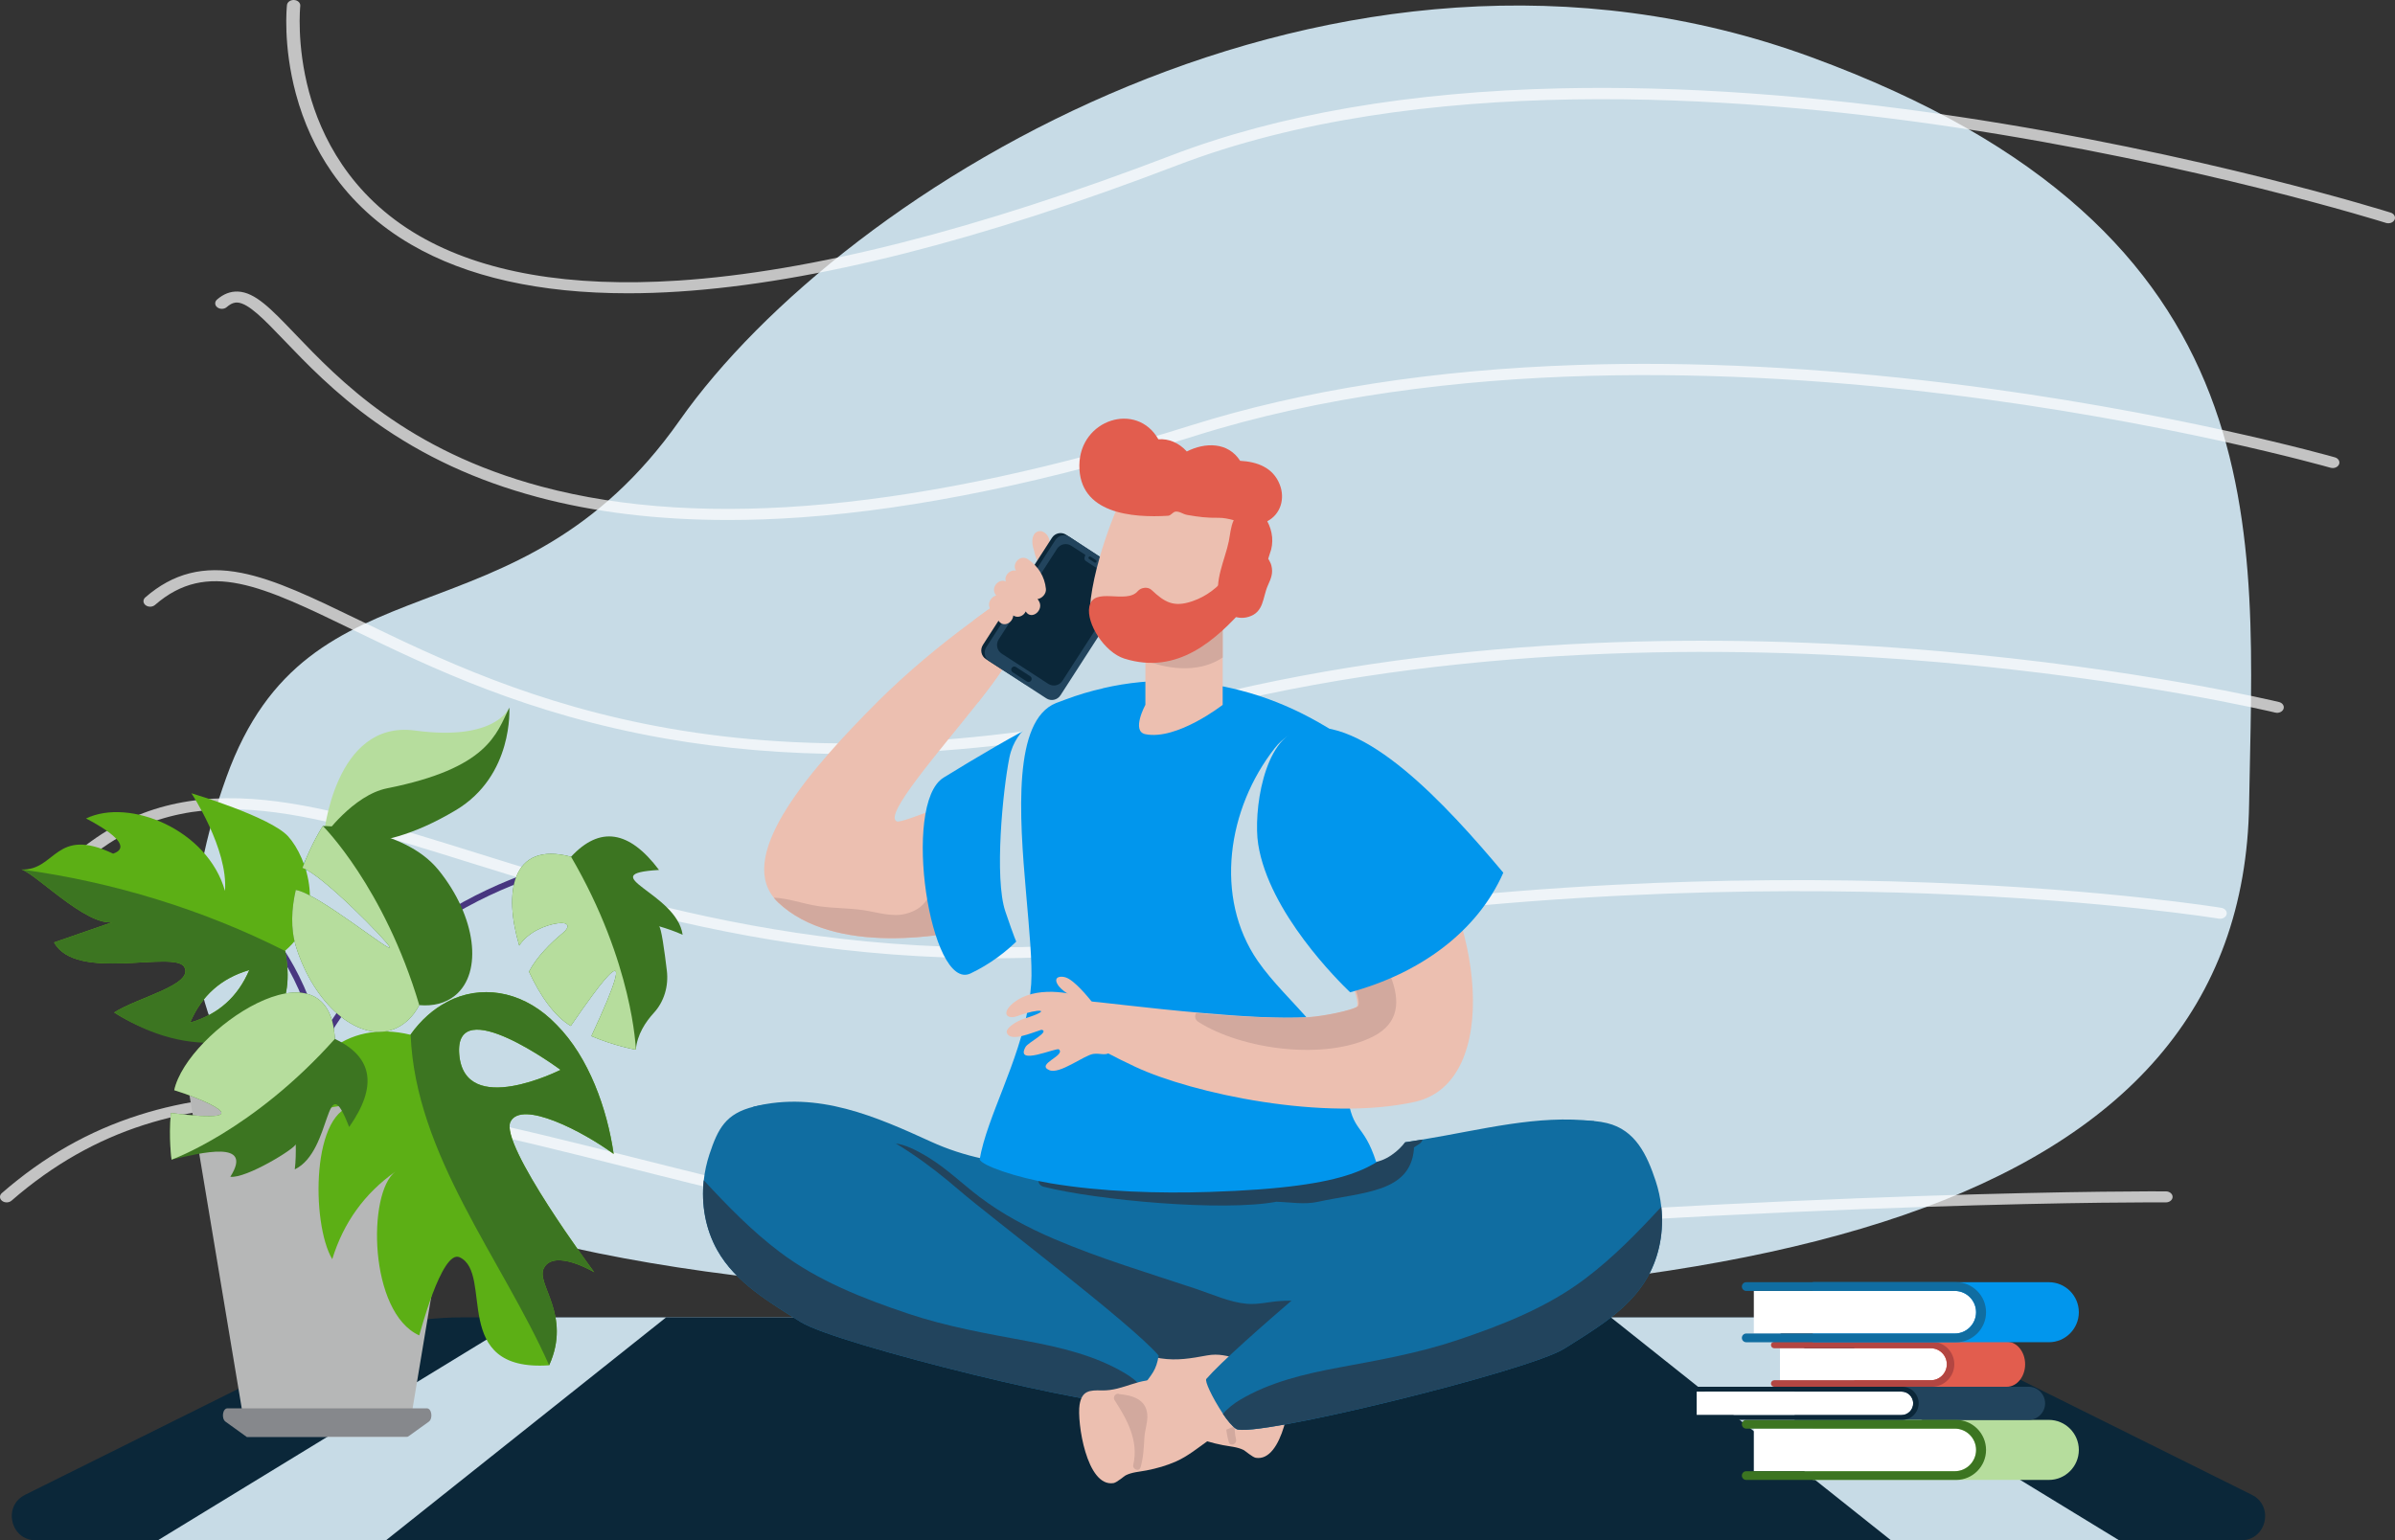 <svg width="157" height="101" viewBox="0 0 157 101" fill="none" xmlns="http://www.w3.org/2000/svg">
<rect x="0" y="0" width="157" height="101" fill="#333333" stroke="none"/>
<g clip-path="url(#clip0_1797_4490)">
<path d="M147.437 52.717C147.713 34.963 149.876 15.158 118.712 3.739C87.549 -7.681 55.3 12.291 44.556 27.564C33.814 42.837 20.271 35.869 14.84 50.966C9.41 66.064 11.523 82.579 63.497 84.871C115.471 87.16 147.021 79.436 147.437 52.717Z" fill="#C7DBE6"/>
<g opacity="0.89">
<g opacity="0.89">
<path opacity="0.89" d="M41.166 19.231C42.248 19.231 43.364 19.193 44.518 19.118C53.34 18.545 64.327 15.76 77.169 10.84C92.878 4.822 113.576 6.166 128.174 8.354C144.018 10.729 156.284 14.579 156.405 14.616C156.632 14.687 156.884 14.595 156.97 14.409C157.057 14.223 156.944 14.014 156.718 13.943C156.595 13.904 144.253 10.029 128.33 7.643C118.971 6.241 110.221 5.618 102.32 5.793C92.422 6.012 83.836 7.489 76.8 10.185C64.056 15.067 53.172 17.83 44.456 18.398C37.346 18.86 31.632 17.869 27.468 15.453C22.896 12.8 21.023 8.859 20.257 6.02C19.421 2.921 19.681 0.419 19.683 0.394C19.706 0.195 19.528 0.019 19.288 0.002C19.048 -0.017 18.835 0.13 18.812 0.328C18.801 0.433 18.536 2.947 19.396 6.151C19.902 8.037 20.696 9.767 21.755 11.293C23.084 13.208 24.834 14.805 26.958 16.039C30.609 18.161 35.378 19.231 41.166 19.231Z" fill="white"/>
</g>
</g>
<g opacity="0.89">
<g opacity="0.89">
<path opacity="0.89" d="M47.731 34.098C49.277 34.098 50.867 34.041 52.498 33.926C60.092 33.39 68.793 31.59 78.361 28.575C94.877 23.372 114.22 24.217 127.538 25.841C141.992 27.604 152.667 30.64 152.774 30.672C153.002 30.737 153.252 30.638 153.331 30.449C153.411 30.261 153.29 30.056 153.061 29.989C152.954 29.958 142.214 26.903 127.683 25.129C119.146 24.087 110.984 23.683 103.426 23.931C93.965 24.241 85.428 25.576 78.048 27.901C60.514 33.425 46.198 34.773 35.499 31.907C26.658 29.54 22.246 24.931 19.327 21.881C17.758 20.242 16.721 19.16 15.588 19.118C15.106 19.1 14.649 19.276 14.228 19.642C14.061 19.787 14.069 20.016 14.244 20.152C14.42 20.289 14.697 20.283 14.863 20.138C15.185 19.858 15.408 19.832 15.547 19.838C16.281 19.866 17.321 20.953 18.639 22.328C20.035 23.786 21.946 25.782 24.595 27.669C27.743 29.91 31.22 31.52 35.229 32.593C38.968 33.595 43.157 34.098 47.731 34.098Z" fill="white"/>
</g>
</g>
<g opacity="0.89">
<g opacity="0.89">
<path opacity="0.89" d="M55.746 49.445C56.904 49.445 58.071 49.419 59.248 49.368C65.568 49.092 72.398 48.062 79.549 46.31C96.983 42.037 114.973 42.377 126.995 43.414C140.034 44.539 149.059 46.704 149.15 46.727C149.383 46.783 149.625 46.673 149.693 46.482C149.761 46.291 149.628 46.09 149.396 46.034C149.307 46.011 140.219 43.83 127.105 42.697C119.404 42.031 111.838 41.851 104.615 42.162C95.582 42.551 87.064 43.713 79.299 45.616C49.06 53.027 33.738 45.601 23.599 40.69C20.512 39.194 18.073 38.012 15.837 37.569C13.354 37.077 11.348 37.586 9.525 39.173C9.359 39.318 9.366 39.546 9.542 39.683C9.717 39.82 9.994 39.814 10.16 39.669C13.595 36.679 17.193 38.422 23.156 41.312C28.241 43.775 34.569 46.842 43.61 48.427C47.469 49.105 51.538 49.445 55.746 49.445Z" fill="white"/>
</g>
</g>
<g opacity="0.89">
<g opacity="0.89">
<path opacity="0.89" d="M65.107 62.836C70.218 62.836 75.366 62.389 80.637 61.496C99.078 58.367 115.716 58.192 126.426 58.595C138.034 59.033 145.374 60.227 145.447 60.238C145.685 60.277 145.915 60.151 145.962 59.955C146.01 59.76 145.857 59.569 145.619 59.53C145.546 59.517 138.156 58.316 126.487 57.874C119.638 57.616 112.67 57.666 105.78 58.022C97.166 58.468 88.647 59.399 80.461 60.788C58.647 64.489 43.42 59.733 31.184 55.912C25.645 54.182 20.863 52.688 16.559 52.393C11.813 52.067 8.054 53.263 4.729 56.157C4.562 56.302 4.57 56.53 4.745 56.667C4.921 56.804 5.198 56.798 5.364 56.653C8.491 53.931 12.025 52.806 16.487 53.113C20.667 53.4 25.398 54.878 30.875 56.588C36.931 58.479 43.796 60.623 51.975 61.849C56.36 62.507 60.719 62.836 65.107 62.836Z" fill="white"/>
</g>
</g>
<g opacity="0.89">
<g opacity="0.89">
<path opacity="0.89" d="M75.413 82.04C77.544 82.04 79.709 81.957 81.907 81.775C119.225 78.684 141.754 78.842 141.978 78.844H141.983C142.222 78.844 142.419 78.684 142.421 78.487C142.424 78.287 142.229 78.125 141.988 78.122C141.764 78.121 119.192 77.962 81.82 81.056C66.898 82.292 53.447 78.902 41.58 75.911C33.538 73.884 25.944 71.97 19.061 71.819C15.365 71.737 12.118 72.161 9.127 73.112C5.82 74.163 2.874 75.839 0.12 78.235C-0.047 78.379 -0.039 78.608 0.136 78.744C0.312 78.882 0.588 78.875 0.755 78.731C11.765 69.149 24.809 72.438 41.323 76.601C51.531 79.174 62.901 82.04 75.413 82.04Z" fill="white"/>
</g>
</g>
<path d="M2.342 101H146.919C148.575 101 149.098 98.757 147.614 98.018L128.968 88.749C125.838 87.192 122.391 86.383 118.897 86.383H30.363C26.87 86.383 23.423 87.192 20.293 88.749L1.646 98.018C0.163 98.757 0.686 101 2.342 101Z" fill="#0B2739"/>
<path d="M10.352 101H138.911L114.979 86.383H34.282L10.352 101Z" fill="#C7DBE6"/>
<path d="M25.304 101H123.958L105.595 86.383H43.667L25.304 101Z" fill="#0B2739"/>
<path d="M104.47 73.512C100.753 73.091 97.246 74.061 93.245 74.725C91.945 74.945 90.593 75.121 89.159 75.214C87.733 75.299 86.239 75.299 84.645 75.146C84.468 75.13 84.36 75.265 84.309 75.391C81.204 75.652 78.101 75.997 75.013 76.216C70.173 76.562 65.433 76.881 61.02 74.859C57.471 73.241 53.612 71.515 49.434 72.56C48.905 72.695 47.974 76.056 48.494 75.921C50.642 75.381 52.791 75.356 54.921 75.558C54.685 77.201 56.079 78.414 57.219 79.46C59.182 81.27 61.406 82.811 63.553 84.395C65.87 86.106 68.21 87.781 70.567 89.433C72.27 90.621 73.872 92.204 76.061 92.096C80.918 91.851 85.533 89.18 89.552 86.654C94.409 83.596 98.806 79.898 103.252 76.285C103.514 76.064 104.864 73.553 104.47 73.512Z" fill="#106DA1"/>
<path d="M93.245 74.724C93.228 74.817 93.178 74.901 93.086 74.978C92.951 75.07 92.818 75.155 92.684 75.248C92.684 75.297 92.692 75.349 92.684 75.391C92.415 78.204 89.369 78.159 86.374 78.81C85.497 79.001 84.572 78.828 83.673 78.802C80.158 79.459 71.903 78.703 68.413 77.818C68.001 77.717 67.943 77.178 68.337 77.01C70.425 76.135 77.532 77.565 79.923 77.775C80.854 77.64 81.777 77.471 82.7 77.21C84.563 76.687 86.333 75.912 88.221 75.482C88.557 75.407 88.868 75.315 89.16 75.213C90.594 75.121 91.945 74.944 93.245 74.724Z" fill="#22445D"/>
<path d="M86.915 86.646C86.673 86.606 86.429 86.559 86.188 86.514C86.254 86.434 86.316 86.345 86.37 86.242C86.449 86.084 86.398 85.851 86.258 85.744C85.614 85.256 84.725 85.265 83.946 85.31C83.196 85.355 82.472 85.562 81.711 85.492C80.594 85.388 79.478 84.873 78.42 84.52C75.3 83.478 72.117 82.534 69.09 81.236C67.369 80.498 65.708 79.618 64.209 78.484C63.1 77.645 62.096 76.659 60.911 75.927C60.351 75.581 57.875 74.059 57.805 75.787C57.744 77.299 60.765 78.568 61.81 79.137C65.06 80.912 67.761 83.456 70.567 85.846C72.489 87.482 74.255 89.797 76.963 89.631C80.369 89.423 83.773 88.571 86.986 87.457C87.382 87.321 87.326 86.714 86.915 86.646Z" fill="#22445D"/>
<path d="M84.547 90.454C84.396 89.526 83.888 89.496 83.1 89.516C81.644 89.553 80.615 88.606 79.131 88.879C78.071 89.073 77.17 89.236 76.078 89.071C75.717 89.016 75.2 88.791 74.825 88.938C73.991 89.262 73.506 90.629 73.593 91.427C73.607 91.555 73.694 91.623 73.79 91.642C73.816 91.716 73.873 91.777 73.974 91.793C75.589 92.043 76.743 93.515 78.215 94.169C78.844 94.448 79.487 94.63 80.16 94.761C80.609 94.85 81.12 94.874 81.536 95.088C81.609 95.125 82.116 95.56 82.319 95.592C84.093 95.886 84.727 91.571 84.547 90.454Z" fill="#ECBFB0"/>
<path d="M75.954 88.886C74.088 86.729 65.029 79.901 62.885 78.052C60.837 76.285 58.609 74.69 56.097 73.646C54.165 72.851 51.532 72.051 49.434 72.563C47.563 73.019 47.065 74.011 46.504 75.697C46.322 76.249 46.197 76.821 46.136 77.394C45.964 78.969 46.242 80.584 47.018 81.972C48.219 84.119 50.478 85.415 52.486 86.686C54.831 88.171 73.009 92.616 74.007 91.953C74.275 91.771 74.577 91.406 74.865 90.976C74.865 90.976 74.87 90.971 74.865 90.971C75.518 90.092 75.793 89.872 75.954 88.886Z" fill="#106DA1"/>
<path d="M81.936 89.764C81.931 89.764 81.927 89.763 81.922 89.763C81.097 89.837 80.21 90.094 80.112 91.055C80.061 91.566 80.265 92.082 80.297 92.591C80.341 93.275 80.358 93.891 80.551 94.558C80.643 94.877 81.097 94.698 81.026 94.388C80.665 92.825 81.425 91.423 82.253 90.159C82.409 89.922 82.126 89.638 81.936 89.764Z" fill="#D2A99E"/>
<path d="M73.763 90.058C71.791 88.877 69.521 88.351 67.287 87.93C64.669 87.445 62.088 86.993 59.556 86.148C56.594 85.155 53.633 84 51.121 82.102C49.291 80.724 47.687 79.073 46.133 77.392C45.962 78.967 46.239 80.583 47.015 81.971C48.216 84.118 50.475 85.413 52.484 86.685C54.828 88.169 73.007 92.615 74.005 91.952C74.272 91.769 74.575 91.404 74.863 90.975C74.863 90.975 74.868 90.97 74.863 90.97C74.566 90.604 74.137 90.279 73.763 90.058Z" fill="#22445D"/>
<path d="M73 97.25C73.203 97.218 73.711 96.782 73.784 96.746C74.2 96.531 74.711 96.508 75.16 96.419C75.833 96.288 76.475 96.106 77.105 95.826C78.575 95.173 79.73 93.701 81.345 93.45C81.447 93.435 81.503 93.373 81.529 93.3C81.626 93.281 81.712 93.212 81.725 93.085C81.813 92.286 81.328 90.921 80.493 90.596C80.117 90.45 79.602 90.674 79.24 90.728C78.149 90.893 77.248 90.731 76.186 90.537C74.702 90.266 73.672 91.212 72.218 91.174C71.43 91.154 70.921 91.184 70.77 92.112C70.591 93.228 71.226 97.543 73 97.25Z" fill="#ECBFB0"/>
<path d="M80.173 92.713C80.167 92.713 80.173 92.72 80.173 92.72C80.461 93.15 80.763 93.514 81.031 93.697C82.03 94.36 100.208 89.914 102.553 88.43C104.56 87.159 106.819 85.863 108.02 83.715C108.796 82.328 109.075 80.712 108.903 79.137C108.842 78.565 108.717 77.993 108.535 77.441C107.975 75.754 107.225 74.104 105.354 73.648C103.255 73.137 100.622 73.937 98.691 74.731C96.179 75.774 93.949 77.369 91.901 79.137C89.757 80.986 80.946 88.261 79.08 90.419C78.958 90.549 79.447 91.614 80.173 92.713Z" fill="#106DA1"/>
<path d="M73.382 91.421C73.387 91.421 73.391 91.42 73.396 91.42C74.221 91.495 75.108 91.752 75.205 92.713C75.257 93.223 75.053 93.74 75.021 94.249C74.977 94.932 74.96 95.549 74.767 96.215C74.675 96.534 74.219 96.353 74.292 96.044C74.652 94.482 73.892 93.08 73.065 91.815C72.909 91.579 73.192 91.297 73.382 91.421Z" fill="#D2A99E"/>
<path d="M80.173 92.713C80.167 92.713 80.173 92.719 80.173 92.719C80.461 93.149 80.763 93.513 81.03 93.696C82.029 94.359 100.207 89.913 102.553 88.429C104.56 87.159 106.819 85.862 108.02 83.715C108.796 82.327 109.075 80.712 108.903 79.136C107.35 80.818 105.745 82.468 103.914 83.847C101.402 85.746 98.442 86.9 95.481 87.892C92.949 88.738 90.366 89.189 87.748 89.676C85.513 90.096 83.244 90.623 81.272 91.802C80.9 92.023 80.471 92.348 80.173 92.713Z" fill="#22445D"/>
<path d="M50.724 58.862C50.807 58.973 50.9 59.075 51.011 59.178C54.66 62.62 61.832 61.534 65.38 60.514C66.313 60.245 66.998 59.977 67.303 59.799C68.799 58.917 72.911 51.06 67.303 51.013C66.72 51.013 65.287 51.514 63.754 52.09C62.996 52.386 62.211 52.692 61.49 52.98C60.104 53.518 58.976 53.935 58.791 53.862C57.877 53.472 61.572 49.288 64.131 46.04C64.769 45.223 65.342 44.472 65.739 43.85C65.739 43.85 65.747 43.85 65.747 43.842C66.248 43.081 66.505 42.534 66.386 42.284C66.386 42.284 66.302 39.769 65.674 39.518C65.572 39.481 65.461 39.501 65.34 39.583C64.833 39.935 64.334 40.298 63.834 40.669C61.569 42.329 59.425 44.13 57.596 45.948C53.09 50.446 48.358 55.939 50.724 58.862Z" fill="#ECBFB0"/>
<path d="M63.727 45.685C63.764 45.731 63.8 45.769 63.846 45.786C63.901 45.897 64.003 45.991 64.132 46.037C64.771 45.22 65.343 44.469 65.741 43.847C65.741 43.847 65.75 43.847 65.75 43.839C65.75 43.662 65.731 43.495 65.695 43.309C65.769 43.003 65.835 42.734 65.88 42.538C66.121 41.471 66.185 40.451 65.678 39.514C65.576 39.476 65.465 39.496 65.344 39.579C64.837 39.931 64.338 40.293 63.838 40.664C63.763 41.49 63.783 42.325 63.616 43.15C63.439 43.996 63.099 44.962 63.727 45.685Z" fill="#ECBFB0"/>
<path d="M50.725 58.861C50.808 58.972 50.901 59.073 51.012 59.177C54.661 62.618 61.833 61.533 65.382 60.512C66.083 58.999 65.872 57.153 65.446 55.52C65.141 54.324 64.883 52.57 63.755 52.089C62.998 52.385 62.213 52.691 61.491 52.978C61.176 53.684 61.047 54.417 61.038 55.252C61.029 57.071 61.704 59.307 59.375 59.919C58.496 60.151 57.481 59.816 56.63 59.686C55.632 59.538 54.643 59.566 53.645 59.418C52.592 59.259 51.723 58.907 50.725 58.861Z" fill="#D2A99E"/>
<path d="M67.782 36.092C67.782 36.091 67.781 36.09 67.781 36.089C67.631 35.671 67.591 35.097 67.955 34.886C68.307 34.681 68.74 35.033 68.797 35.453C68.836 35.735 68.756 36.002 68.778 36.286C68.801 36.537 68.867 36.778 68.975 37.011C69.116 37.217 69.26 37.422 69.396 37.625C69.565 37.883 69.397 38.305 69.066 38.087C68.448 37.68 67.919 36.846 67.782 36.092Z" fill="#ECBFB0"/>
<path d="M69.539 35.264L64.765 42.673L69.188 45.546L73.962 38.137L69.539 35.264Z" fill="#0B2739"/>
<path d="M69.889 35.063L72.434 36.744L72.219 37.078L70.923 36.237L69.999 35.64C69.688 35.438 69.272 35.528 69.071 35.84L65.241 41.782C65.041 42.095 65.129 42.511 65.44 42.714L67.652 44.163L67.201 44.863L64.631 43.221C64.32 43.019 64.232 42.603 64.432 42.29L68.961 35.263C69.164 34.95 69.578 34.862 69.889 35.063Z" fill="#0B2739"/>
<path d="M69.184 35.408L64.656 42.435C64.463 42.733 64.536 43.129 64.817 43.34C64.83 43.35 64.842 43.359 64.855 43.367L68.588 45.792C68.9 45.995 69.315 45.905 69.517 45.593L74.046 38.567C74.246 38.255 74.158 37.837 73.847 37.635L70.113 35.209C70.1 35.2 70.087 35.192 70.073 35.184C69.767 35.014 69.377 35.109 69.184 35.408ZM68.72 44.843L65.663 42.859C65.354 42.657 65.264 42.24 65.466 41.928L69.294 35.985C69.496 35.673 69.91 35.584 70.222 35.785L71.145 36.383L71.102 36.541C71.068 36.636 71.103 36.741 71.189 36.796L71.963 37.299C72.046 37.354 72.157 37.343 72.23 37.274L72.355 37.17L73.278 37.769C73.589 37.971 73.677 38.387 73.476 38.701L69.647 44.643C69.446 44.956 69.03 45.044 68.72 44.843Z" fill="#22445D"/>
<path d="M66.379 44.08L67.318 44.689C67.411 44.75 67.537 44.722 67.597 44.629C67.659 44.534 67.631 44.407 67.538 44.346L66.6 43.738C66.506 43.677 66.381 43.704 66.319 43.799C66.259 43.893 66.286 44.019 66.379 44.08Z" fill="#0B2739"/>
<path d="M71.981 36.928C72.008 36.885 72.064 36.873 72.108 36.9C72.15 36.928 72.161 36.984 72.135 37.028C72.106 37.07 72.052 37.081 72.01 37.055C71.965 37.026 71.954 36.97 71.981 36.928Z" fill="#0B2739"/>
<path d="M71.393 36.657L71.743 36.883C71.785 36.91 71.841 36.898 71.87 36.855C71.897 36.813 71.884 36.755 71.842 36.729L71.493 36.503C71.45 36.476 71.394 36.488 71.366 36.531C71.339 36.572 71.351 36.629 71.393 36.657Z" fill="#0B2739"/>
<path d="M65.304 39.049C65.294 39.034 65.28 39.021 65.27 39.008C64.913 38.507 65.501 37.902 65.933 38.133C65.805 37.725 66.226 37.322 66.599 37.421C66.314 36.99 66.856 36.326 67.379 36.669C68.053 37.114 68.486 37.812 68.564 38.62C68.593 38.938 68.307 39.245 68.015 39.279C68.041 39.318 68.066 39.356 68.092 39.395C68.475 39.983 67.635 40.703 67.246 40.107C67.243 40.102 67.24 40.097 67.237 40.092C67.114 40.387 66.73 40.56 66.418 40.357C66.404 40.812 65.809 41.178 65.467 40.722C65.281 40.473 65.103 40.222 64.933 39.963C64.677 39.57 64.966 39.128 65.304 39.049Z" fill="#ECBFB0"/>
<path d="M69.996 56.509C69.996 56.509 69.661 57.585 68.82 58.971C67.845 60.583 66.195 62.609 63.621 63.832C60.993 65.079 59.071 52.703 61.856 50.99C66.098 48.383 71.669 45.114 74.778 45.018C77.919 44.925 69.996 56.509 69.996 56.509Z" fill="#0196ED"/>
<path d="M68.494 46.879C68.494 46.879 66.6 47.558 66.17 49.672C65.741 51.786 65.167 57.597 65.906 59.772C66.493 61.501 66.644 61.824 66.663 61.824C66.664 61.824 66.666 61.823 66.668 61.823L68.357 59.995C68.357 59.995 70.168 57.965 69.889 57.484C69.609 57.004 68.494 46.879 68.494 46.879Z" fill="#C7DBE6"/>
<path d="M64.22 76.025C64.349 76.431 66.658 77.223 68.891 77.596C72.258 78.16 75.993 78.263 79.27 78.16C89.046 77.85 89.914 76.413 91.894 75.062C92.787 74.452 90.697 72.728 90.886 66.358C90.921 65.124 90.947 63.872 90.947 62.647C90.982 56.243 90.534 50.245 89.091 49.132C88.765 48.873 88.385 48.606 87.965 48.321C87.336 47.89 86.606 47.44 85.781 47.008C84.492 46.326 82.978 45.696 81.285 45.265C78.679 44.583 75.646 44.358 72.31 45.127C72.31 45.127 72.31 45.136 72.301 45.136C71.494 45.317 70.669 45.559 69.826 45.877C69.628 45.946 69.43 46.024 69.223 46.102C66.404 47.242 66.808 53.404 67.264 58.575C67.47 60.973 67.686 63.157 67.598 64.521C67.564 64.978 67.513 65.436 67.427 65.885C66.79 69.69 64.693 73.255 64.22 76.025Z" fill="#0196ED"/>
<path d="M88.318 71.72C88.663 74.361 89.36 73.563 90.211 76.186C91.174 76.005 92.029 75.089 92.174 74.778C92.629 73.795 91.258 72.445 91.446 66.075C91.481 64.841 91.507 63.589 91.507 62.364C91.026 61.258 90.425 60.189 89.693 59.058C87.665 55.916 85.842 52.68 84.217 49.314C84.089 49.056 86.109 47.873 86.282 47.804C86.075 47.727 84.623 47.7 83.566 49.056C80.462 53.017 79.569 58.835 82.448 63.012C84.415 65.852 87.836 68.035 88.318 71.72Z" fill="#C7DBE6"/>
<path d="M71.306 65.663C71.306 65.663 71.966 68.493 72.035 68.738C72.035 68.738 72.936 69.261 74.431 69.959C78.188 71.71 86.855 73.565 92.755 72.25C98.517 70.96 97.146 59.774 92.53 54.295C92.521 54.27 92.495 54.251 92.478 54.225C88.825 49.869 84.72 58.432 85.441 59.12C85.702 59.373 85.978 59.723 86.266 60.122C87.749 62.196 89.346 65.767 88.912 66.037C88.513 66.281 86.812 66.638 85.805 66.699C83.992 66.804 81.442 66.656 78.977 66.438C75.124 66.116 71.505 65.619 71.306 65.663Z" fill="#ECBFB0"/>
<path d="M78.55 67.005C81.433 68.841 86.876 69.555 90.008 67.97C93.511 66.189 90.064 62.004 88.567 59.657C88.732 59.359 88.54 58.867 88.105 58.961C88.068 58.97 88.022 58.98 87.986 58.988C87.829 58.961 87.662 59.007 87.542 59.1C87.061 59.239 86.581 59.434 86.174 59.703C87.754 61.911 89.454 65.714 88.992 66.003C88.567 66.263 86.757 66.642 85.684 66.707C83.753 66.818 81.037 66.661 78.412 66.429C78.3 66.615 78.318 66.846 78.55 67.005Z" fill="#D2A99E"/>
<path d="M88.504 65.067C87.775 64.367 83.181 59.847 82.478 55.355C82.158 53.311 82.789 48.378 85.322 47.79C89.381 46.845 94.804 52.76 98.547 57.226C96.829 61.115 93.062 63.834 88.504 65.067Z" fill="#0196ED"/>
<path d="M71.161 65.461C69.745 64.917 67.461 64.729 66.257 65.918C65.677 66.492 66.039 66.878 66.736 66.614C68.078 66.108 69.158 66.173 67.109 66.807C66.696 66.934 65.904 67.403 66 67.712C66.203 68.371 67.616 67.724 68.272 67.525C68.858 67.639 67.396 68.357 67.233 68.643C66.497 69.937 69.252 68.668 69.417 68.813C69.876 69.219 67.88 69.781 68.784 70.173C69.462 70.468 71.049 69.203 71.669 69.109C72.176 69.031 72.573 69.33 72.91 68.837C73.665 67.736 71.76 65.692 71.161 65.461Z" fill="#ECBFB0"/>
<path d="M71.703 65.847C71.337 65.388 70.433 64.271 69.848 64.088C69.528 63.988 69.087 64.047 69.292 64.482C69.416 64.745 69.703 64.968 69.935 65.126C70.147 65.27 70.331 65.487 70.55 65.61C70.774 65.736 71.752 65.907 71.703 65.847Z" fill="#ECBFB0"/>
<path d="M75.084 42.208V46.215C75.084 46.215 74.14 47.953 75.084 48.143C77.158 48.559 80.151 46.219 80.151 46.219V40.099L75.084 42.208Z" fill="#ECBFB0"/>
<path d="M80.151 43.115V40.411C80.151 40.411 77.906 43.276 75.418 43.419C75.418 43.419 78.082 44.501 80.151 43.115Z" fill="#D2A99E"/>
<path d="M73.837 31.925C73.837 31.925 71.971 35.726 71.503 39.265C71.172 41.779 75.756 45.097 79.49 41.556C83.224 38.016 82.186 32.602 82.186 32.602L73.837 31.925Z" fill="#ECBFB0"/>
<path d="M70.756 30.506C70.726 33.691 74.233 33.964 76.572 33.819C76.767 33.807 76.89 33.561 77.061 33.549C77.367 33.527 77.504 33.709 77.838 33.768C78.591 33.898 79.109 33.964 79.874 33.953C80.21 33.948 80.543 34.023 80.874 34.109C80.675 34.529 80.633 35.098 80.552 35.494C80.307 36.69 79.569 38.125 79.941 39.363C80.189 40.188 80.99 40.702 81.841 40.45C82.867 40.146 82.759 39.188 83.108 38.401C83.315 37.93 83.475 37.598 83.34 37.07C83.3 36.912 83.206 36.774 83.135 36.63C83.16 36.605 83.182 36.46 83.244 36.298C83.517 35.596 83.421 34.825 83.074 34.18C83.95 33.721 84.251 32.7 83.895 31.782C83.456 30.641 82.385 30.276 81.295 30.216C80.502 28.977 79.003 28.994 77.799 29.604C77.265 29.021 76.608 28.756 75.935 28.805C74.517 26.309 70.785 27.497 70.756 30.506Z" fill="#E25D4E"/>
<path d="M81.243 38.776C81.302 38.711 81.368 38.654 81.424 38.588C81.946 37.966 80.962 37.16 80.437 37.785C79.815 38.524 79.111 39.098 78.171 39.421C76.928 39.85 76.341 39.484 75.491 38.687C75.243 38.453 74.793 38.517 74.584 38.764C73.833 39.65 71.675 38.418 71.408 39.785C71.196 40.868 72.397 42.779 73.713 43.189C77.218 44.28 79.723 41.952 81.645 39.787C82.004 39.381 81.68 38.854 81.243 38.776Z" fill="#E25D4E"/>
<path d="M18.546 72.918C14.606 60.741 22.254 53.35 22.331 53.277L22.606 53.571C22.53 53.643 15.069 60.868 18.928 72.794L18.546 72.918Z" fill="#61C7E3"/>
<path d="M18.775 75.842L18.378 75.78C20.87 59.752 37.175 56.476 37.34 56.443L37.414 56.839C37.254 56.871 21.224 60.1 18.775 75.842Z" fill="#483680"/>
<path d="M20.931 79.879L20.539 79.79C23.738 65.48 15.627 59.416 15.545 59.355L15.78 59.029C15.865 59.09 24.187 65.311 20.931 79.879Z" fill="#483680"/>
<path d="M26.736 94.215H16.158L12.313 71.167H30.58L26.736 94.215Z" fill="#B6B7B7"/>
<path d="M26.669 94.213H16.225C16.181 94.213 16.138 94.198 16.098 94.169L14.787 93.226C14.497 93.017 14.592 92.348 14.913 92.348H27.98C28.301 92.348 28.397 93.017 28.107 93.226L26.796 94.169C26.756 94.198 26.713 94.213 26.669 94.213Z" fill="#86888C"/>
<path d="M33.467 73.547C34.209 72.114 38.2 74.184 40.227 75.668C39.803 72.729 38.607 69.325 36.478 67.192C34.491 65.118 31.943 64.567 29.741 65.487C29.599 65.556 29.452 65.617 29.31 65.697C28.422 66.158 27.601 66.874 26.915 67.835V67.846C26.904 67.846 26.904 67.851 26.904 67.851C22.686 66.817 19.505 69.63 19.312 73.893C20.371 72.888 21.723 72.422 23.388 72.478C20.393 72.597 20.387 80.237 21.78 82.568C22.517 80.174 23.892 78.259 25.919 76.826C24.067 78.213 24.174 86.069 27.481 87.565C27.464 87.707 28.942 81.886 30.131 82.443C32.402 83.501 29.435 89.976 35.997 89.526C37.497 86.212 35.102 84.182 35.651 83.154C36.33 81.858 38.952 83.421 38.952 83.421C38.952 83.421 32.708 75.014 33.467 73.547ZM36.746 70.153C36.746 70.153 30.461 73.331 30.104 69.147C29.753 64.964 36.746 70.153 36.746 70.153Z" fill="#5CAF15"/>
<path d="M33.468 73.547C34.21 72.116 38.201 74.184 40.228 75.668C39.804 72.729 38.608 69.325 36.481 67.192C34.492 65.118 31.946 64.567 29.743 65.487C29.602 65.556 29.455 65.617 29.313 65.697C28.424 66.158 27.603 66.874 26.918 67.835V67.846C27.229 75.718 32.869 82.507 35.999 89.527C37.5 86.213 35.105 84.183 35.653 83.155C36.333 81.859 38.954 83.422 38.954 83.422C38.954 83.422 32.709 75.014 33.468 73.547ZM30.105 69.147C29.755 64.964 36.747 70.153 36.747 70.153C36.747 70.153 30.462 73.331 30.105 69.147Z" fill="#3C7521"/>
<path d="M14.335 68.364C17.929 67.901 19.38 65.895 18.687 62.346C21.429 60.036 20.145 56.234 18.89 54.845C17.724 53.556 12.548 52.016 12.548 52.016C12.548 52.016 14.961 55.657 14.749 58.423C13.609 54.382 8.457 52.306 5.638 53.672C5.638 53.672 9.14 55.39 7.415 55.976C3.61 54.162 3.672 57.095 1.411 57.014C2.494 57.369 6.238 61.35 7.825 60.311C6.398 60.805 4.971 61.3 3.545 61.795C4.97 64.425 11.469 62.276 12.085 63.421C12.71 64.584 9.017 65.402 7.483 66.392C9.53 67.687 11.814 68.344 14.335 68.364ZM12.465 67.054C13.214 65.29 14.505 64.142 16.34 63.61C15.59 65.374 14.299 66.522 12.465 67.054Z" fill="#5CAF15"/>
<path d="M14.335 68.364C17.945 68.147 19.375 65.9 18.691 62.36C13.359 59.657 7.415 57.831 1.411 57.015C2.494 57.37 6.238 61.351 7.825 60.312C6.398 60.806 4.971 61.301 3.545 61.796C4.97 64.427 11.469 62.277 12.085 63.422C12.71 64.585 9.017 65.403 7.483 66.393C9.53 67.687 11.818 68.515 14.335 68.364ZM12.465 67.053C13.214 65.29 14.505 64.142 16.34 63.609C15.59 65.373 14.299 66.521 12.465 67.053Z" fill="#3C7521"/>
<path d="M21.218 54.847C21.218 54.847 21.896 47.183 27.212 47.904C32.53 48.623 33.385 46.401 33.385 46.401C33.385 46.401 31.237 53.123 21.218 54.847Z" fill="#B6DD9D"/>
<path d="M21.218 54.847C21.218 54.847 23.144 52.136 25.372 51.693C31.99 50.374 32.537 48.144 33.386 46.401C33.386 46.401 33.687 50.857 29.872 53.131C24.174 56.529 21.218 54.847 21.218 54.847Z" fill="#3C7521"/>
<path d="M44.749 61.297C44.37 58.538 38.755 57.312 43.201 57.045C41.24 54.438 39.318 54.149 37.436 56.179C33.472 55.126 33.022 58.615 34.038 62.004C34.605 61.124 35.767 60.639 36.603 60.535C37.242 60.456 37.436 60.738 36.872 61.199C36.128 61.808 35.181 62.741 34.678 63.711C35.401 65.305 36.395 66.683 37.417 67.275C39.272 64.561 42.272 60.409 38.766 67.942C40.331 68.604 41.682 68.831 41.682 68.831C41.764 67.839 42.324 67.004 42.862 66.416C43.542 65.674 43.834 64.654 43.715 63.653C43.557 62.334 43.342 60.78 43.196 60.736C43.716 60.888 44.276 61.079 44.749 61.297Z" fill="#3C7521"/>
<path d="M41.683 68.831C41.683 68.831 41.513 63.162 37.436 56.18C33.472 55.128 33.022 58.616 34.038 62.005C34.605 61.124 35.767 60.638 36.603 60.536C37.24 60.457 37.436 60.738 36.872 61.199C36.128 61.809 35.181 62.742 34.678 63.712C35.401 65.305 36.395 66.683 37.417 67.275C39.271 64.562 42.272 60.41 38.766 67.943C40.331 68.605 41.683 68.831 41.683 68.831Z" fill="#B6DD9D"/>
<path d="M19.387 75.023C19.399 75.565 19.389 76.159 19.324 76.678C19.324 76.679 19.324 76.679 19.326 76.679C21.828 75.475 21.278 69.732 22.888 73.902C24.763 71.231 24.451 69.306 21.952 68.125C21.602 61.273 12.262 67.595 11.422 71.489C13.036 71.975 17.614 73.807 11.201 72.983C11.05 74.682 11.247 76.043 11.247 76.043C13.181 75.595 16.653 74.714 15.099 77.163C16.12 77.302 19.393 75.289 19.387 75.023Z" fill="#3C7521"/>
<path d="M11.246 76.042C11.246 76.042 16.571 74.152 21.951 68.123C21.601 61.271 12.261 67.593 11.421 71.487C13.035 71.973 17.613 73.806 11.2 72.981C11.051 74.68 11.246 76.042 11.246 76.042Z" fill="#B6DD9D"/>
<path d="M25.678 67.532C26.45 67.285 27.061 66.708 27.486 65.909C28.386 65.989 29.201 65.793 29.829 65.281C31.684 63.768 31.202 60.088 28.753 57.059C26.392 54.14 21.166 54.164 21.166 54.164C21.166 54.164 20.411 55.312 19.825 56.912C21.09 57.324 25.36 61.68 25.549 62.105C25.779 62.62 20.847 58.577 19.39 58.359C19.112 59.567 19.028 60.892 19.419 62.123C20.6 65.838 23.402 68.26 25.678 67.532Z" fill="#3C7521"/>
<path d="M25.678 67.533C26.45 67.287 27.061 66.71 27.486 65.91C25.181 58.155 21.166 54.164 21.166 54.164C21.166 54.164 20.411 55.312 19.825 56.912C21.09 57.324 25.36 61.68 25.549 62.105C25.779 62.62 20.847 58.577 19.39 58.359C19.112 59.567 19.028 60.892 19.419 62.123C20.6 65.839 23.402 68.261 25.678 67.533Z" fill="#B6DD9D"/>
<path fill-rule="evenodd" clip-rule="evenodd" d="M134.313 93.107H118.834V93.679V96.471V97.043H134.314C135.393 97.043 136.275 96.158 136.275 95.075C136.274 93.993 135.392 93.107 134.313 93.107Z" fill="#B6DD9D"/>
<path fill-rule="evenodd" clip-rule="evenodd" d="M132.981 90.934H117.643V91.25V92.789V93.105H132.982C133.577 93.105 134.063 92.617 134.063 92.02C134.062 91.424 133.575 90.934 132.981 90.934Z" fill="#22445D"/>
<path fill-rule="evenodd" clip-rule="evenodd" d="M131.557 87.981H121.554V88.41V90.505V90.935H131.557C132.215 90.935 132.754 90.27 132.754 89.457C132.754 88.645 132.215 87.981 131.557 87.981Z" fill="#E25D4E"/>
<path fill-rule="evenodd" clip-rule="evenodd" d="M128.147 93.678H114.969V96.47H128.147C128.911 96.47 129.538 95.842 129.538 95.074C129.538 94.307 128.913 93.678 128.147 93.678Z" fill="white"/>
<path fill-rule="evenodd" clip-rule="evenodd" d="M128.231 93.107H114.47C114.313 93.107 114.185 93.236 114.185 93.393C114.185 93.552 114.313 93.679 114.47 93.679H128.148C128.913 93.679 129.539 94.307 129.539 95.076C129.539 95.844 128.913 96.472 128.148 96.472H114.47C114.313 96.472 114.185 96.601 114.185 96.758C114.185 96.917 114.313 97.044 114.47 97.044H128.231C129.31 97.044 130.192 96.159 130.192 95.076C130.192 93.993 129.31 93.107 128.231 93.107Z" fill="#3C7521"/>
<path fill-rule="evenodd" clip-rule="evenodd" d="M124.649 91.252H111.223V92.792H124.649C125.071 92.792 125.416 92.446 125.416 92.021C125.416 91.598 125.07 91.252 124.649 91.252Z" fill="white"/>
<path fill-rule="evenodd" clip-rule="evenodd" d="M124.696 90.934H110.948C110.86 90.934 110.791 91.005 110.791 91.091V91.093C110.791 91.18 110.862 91.25 110.948 91.25H124.649C125.071 91.25 125.415 91.596 125.415 92.02C125.415 92.443 125.071 92.789 124.649 92.789H110.948C110.86 92.789 110.791 92.86 110.791 92.947C110.791 93.034 110.862 93.104 110.948 93.104H124.695C125.289 93.104 125.776 92.615 125.776 92.018C125.776 91.424 125.289 90.934 124.696 90.934Z" fill="#0B2739"/>
<path fill-rule="evenodd" clip-rule="evenodd" d="M126.576 88.411H116.682V90.507H126.576C127.149 90.507 127.62 90.036 127.62 89.46C127.62 88.882 127.151 88.411 126.576 88.411Z" fill="white"/>
<path fill-rule="evenodd" clip-rule="evenodd" d="M126.639 87.981H116.307C116.189 87.981 116.093 88.077 116.093 88.195C116.093 88.314 116.189 88.41 116.307 88.41H126.577C127.152 88.41 127.621 88.881 127.621 89.458C127.621 90.034 127.152 90.505 126.577 90.505H116.307C116.189 90.505 116.093 90.601 116.093 90.72C116.093 90.839 116.189 90.935 116.307 90.935H126.639C127.448 90.935 128.111 90.27 128.111 89.457C128.111 88.645 127.448 87.981 126.639 87.981Z" fill="#B34642"/>
<path fill-rule="evenodd" clip-rule="evenodd" d="M134.313 84.078H118.834V84.65V87.442V88.014H134.314C135.393 88.014 136.275 87.128 136.275 86.045C136.274 84.965 135.392 84.078 134.313 84.078Z" fill="#0196ED"/>
<path fill-rule="evenodd" clip-rule="evenodd" d="M128.147 84.651H114.969V87.443H128.147C128.911 87.443 129.538 86.815 129.538 86.047C129.538 85.28 128.913 84.651 128.147 84.651Z" fill="white"/>
<path fill-rule="evenodd" clip-rule="evenodd" d="M128.231 84.078H114.47C114.313 84.078 114.185 84.206 114.185 84.364C114.185 84.522 114.313 84.65 114.47 84.65H128.147C128.913 84.65 129.538 85.278 129.538 86.046C129.538 86.815 128.913 87.443 128.147 87.443H114.47C114.313 87.443 114.185 87.572 114.185 87.729C114.185 87.888 114.313 88.015 114.47 88.015H128.231C129.309 88.015 130.192 87.129 130.192 86.046C130.192 84.965 129.309 84.078 128.231 84.078Z" fill="#106DA1"/>
</g>
<defs>
<clipPath id="clip0_1797_4490">
<rect width="157" height="101" fill="white"/>
</clipPath>
</defs>
</svg>

